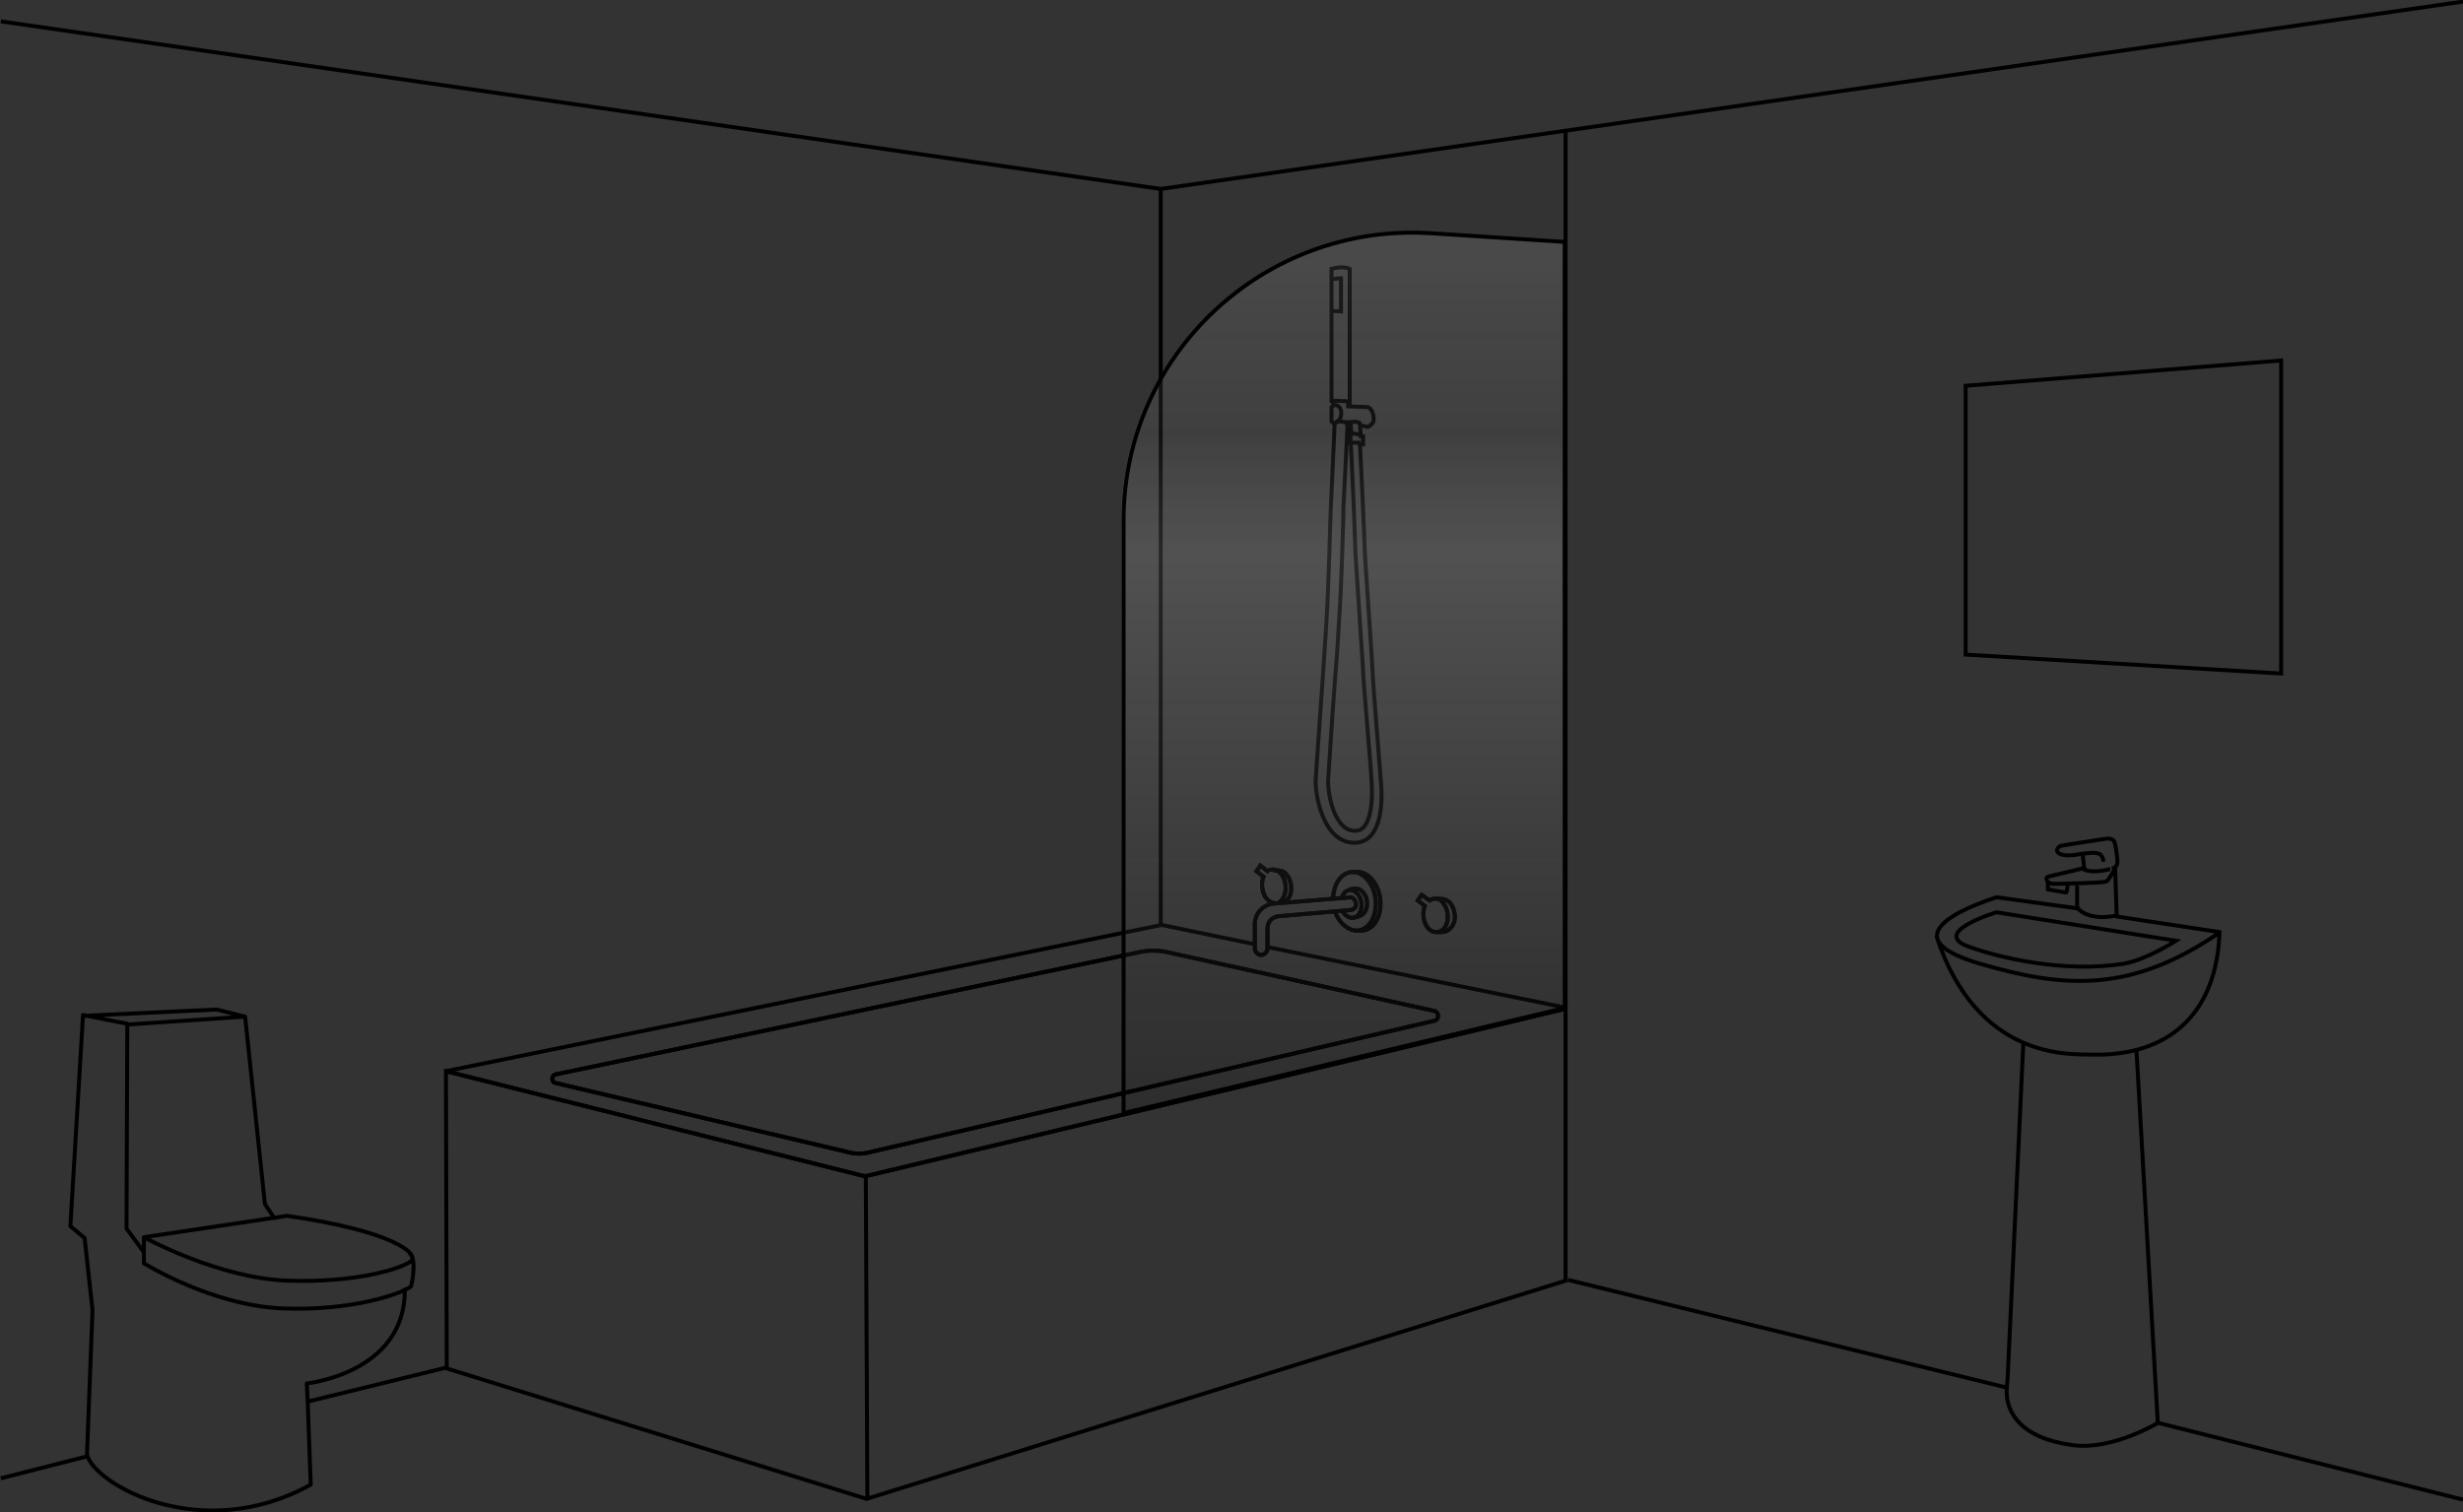 <?xml version="1.0" encoding="utf-8"?>
<!-- Generator: Adobe Illustrator 24.1.0, SVG Export Plug-In . SVG Version: 6.00 Build 0)  -->
<svg version="1.1" id="Layer_1" xmlns="http://www.w3.org/2000/svg" xmlns:xlink="http://www.w3.org/1999/xlink" x="0px" y="0px"
	 viewBox="0 0 311.5 191.3" style="enable-background:new 0 0 311.5 191.3;" xml:space="preserve">
<rect x="0" y="0" width="311.5" height="191.3" fill="#333333" stroke="none"/>
<style type="text/css">
	.st0{fill:none;stroke:#000000;stroke-width:0.5;stroke-miterlimit:10;}
	.st1{fill:none;stroke:#000000;stroke-width:0.5;stroke-linecap:round;stroke-linejoin:round;stroke-miterlimit:10;}
	.st2{opacity:0.23;}
	.st3{fill:url(#SVGID_1_);}
</style>
<g>
	<line class="st0" x1="311.5" y1="0.2" x2="146.8" y2="23.9"/>
</g>
<path class="st0" d="M194.6,156"/>
<path class="st0" d="M147.3,117.1"/>
<path class="st0" d="M194.2,107.8"/>
<line class="st0" x1="253.7" y1="175.5" x2="198.3" y2="161.9"/>
<path class="st0" d="M253.7,175.5"/>
<line class="st0" x1="311.5" y1="189.7" x2="272.6" y2="179.9"/>
<path class="st0" d="M149.1,170.8"/>
<polygon class="st0" points="248.6,82.8 248.6,48.8 288.5,45.6 288.5,85.2 "/>
<path class="st0" d="M248.6,80.7"/>
<path class="st1" d="M34.7,154.1l-1.2-1.8L31,128.6l-14.9,1 M31,128.6l-3.6-0.9l-16.9,0.8 M18.2,159.8v-3.3c0,0,9.4,5.2,18.2,5.5
	s14.6-1.6,15.6-2.5s-2.3-3.8-15.7-5.7l-18.1,2.7 M18.2,159.8c0,0,8.5,5.3,17.4,5.7c8.8,0.4,15.4-1.9,16.4-2.8c0,0,0.8-3.3-0.2-4.2
	 M18.2,158.4l-2.2-3l0.1-25.9l-5.6-1.1l-1.6,26.7l1.8,1.5l1,9.1L11,184c0.9,3.7,14.4,11.5,28.3,3.8l-0.4-10.9l-0.1-1.9
	c0,0,12.5-1.3,12.4-11.9"/>
<g>
	<polyline class="st0" points="0.1,2.7 146.8,23.9 146.8,117 	"/>
</g>
<line class="st0" x1="38.9" y1="177.3" x2="56.4" y2="173"/>
<line class="st0" x1="0.1" y1="187" x2="11.1" y2="184.2"/>
<g>
	<polyline class="st0" points="158.6,119.4 158,119.3 146.9,117 	"/>
	<line class="st0" x1="198.2" y1="127.5" x2="160.3" y2="119.8"/>
	<polyline class="st0" points="198,127.6 109.4,148.8 56.4,135.5 	"/>
	<line class="st0" x1="109.7" y1="189.6" x2="109.5" y2="148.5"/>
	<line class="st0" x1="56.4" y1="135.5" x2="146.9" y2="117"/>
	<path class="st0" d="M181.5,127.9l-34.1-7.5c-1-0.2-2.1-0.2-3.1,0l-74,15.5c-0.6,0.1-0.6,1,0,1.1l36.8,8.7c1,0.3,2.1,0.3,3.1,0
		l71.3-16.6C182,128.9,182,128.1,181.5,127.9z"/>
	<g>
		<path class="st0" d="M171.9,117.7c1.5,0.2,2.7-1.3,2.7-3.4c0-2-1.2-3.8-2.7-4c-0.3,0-0.7,0-0.9,0"/>
		<path class="st0" d="M168.8,115.2c0.4,1.3,1.4,2.3,2.5,2.5c1.5,0.2,2.7-1.3,2.7-3.4c0-2-1.2-3.8-2.7-4c-1.5-0.1-2.6,1.3-2.7,3.3"
			/>
		<path class="st0" d="M171.5,115.9C171.5,115.9,171.6,115.9,171.5,115.9c0.8,0.1,1.4-0.6,1.4-1.6s-0.6-1.8-1.3-1.9
			c-0.2,0-0.4,0-0.6,0.2"/>
		<path class="st0" d="M169.8,115.2c0.2,0.5,0.6,0.8,1.1,0.9c0.7,0.1,1.3-0.6,1.3-1.6s-0.6-1.8-1.3-1.9c-0.6-0.1-1.1,0.4-1.2,1.1"/>
		<path class="st0" d="M170.8,115.1C170.8,115.1,170.9,115.1,170.8,115.1c0.4,0,0.7-0.3,0.7-0.7s-0.3-0.8-0.6-0.9
			c-0.1,0-0.1,0-0.2,0"/>
		<path class="st0" d="M170.9,113.5l-9.8,0.8c-1.3,0.1-2.4,1.2-2.4,2.6v3.1c0,0.4,0.4,0.8,0.8,0.8l0,0c0.4,0,0.8-0.4,0.8-0.8v-2.6
			c0-0.8,0.6-1.4,1.4-1.5l9.3-0.8"/>
		<line class="st0" x1="170.6" y1="112.5" x2="171.5" y2="112.4"/>
		<line class="st0" x1="171.1" y1="116.1" x2="171.9" y2="115.9"/>
	</g>
	<g>
		<g>
			<path class="st0" d="M180.8,113.9c0.2-0.1,0.3-0.2,0.5-0.2c0.5-0.1,0.9,0.1,1.2,0.5c0.4,0.5,0.6,1.1,0.6,1.8c0,1.2-0.7,2-1.6,1.9
				c-0.6-0.1-1-0.5-1.2-1c-0.3-0.6-0.4-1.5-0.1-2.3l-0.9-0.7l0.5-0.7L180.8,113.9z"/>
		</g>
		<g>
			<path class="st0" d="M181.9,117.9h0.5c0.8,0,1.6-0.8,1.6-1.9c0-0.6-0.2-1.3-0.6-1.8c-0.3-0.3-0.7-0.5-1.2-0.5h-0.5"/>
		</g>
	</g>
	<g>
		<path class="st0" d="M161.6,114.2c0.6-0.2,1-1,1-1.9c0-0.6-0.2-1.3-0.6-1.8c-0.3-0.3-0.8-0.6-1.2-0.5c-0.2,0-0.4,0.1-0.5,0.2
			l-0.9-0.7l-0.5,0.7l0.9,0.7c-0.3,0.7-0.2,1.7,0.1,2.3c0.2,0.5,0.6,0.8,1,1h0.3"/>
	</g>
	<g>
		<path class="st0" d="M161,110.1h0.5c0.5,0,0.9,0.1,1.2,0.5c0.4,0.5,0.6,1.1,0.6,1.8c0,0.8-0.3,1.3-0.7,1.6l-0.3,0.2"/>
	</g>
	<polygon class="st0" points="56.4,135.5 109.4,148.8 198,127.6 198,162 109.6,189.6 56.5,173.1 	"/>
	<path class="st0" d="M181.5,127.9l-34.1-7.5c-1-0.2-2.1-0.2-3.1,0l-74,15.5c-0.6,0.1-0.6,1,0,1.1l36.8,8.7c1,0.3,2.1,0.3,3.1,0
		l71.3-16.6C182,128.9,182,128.1,181.5,127.9z"/>
	<g>
		<path class="st0" d="M171.9,117.7c1.5,0.2,2.7-1.3,2.7-3.4c0-2-1.2-3.8-2.7-4c-0.3,0-0.7,0-0.9,0"/>
		<path class="st0" d="M168.8,115.2c0.4,1.3,1.4,2.3,2.5,2.5c1.5,0.2,2.7-1.3,2.7-3.4c0-2-1.2-3.8-2.7-4c-1.5-0.1-2.6,1.3-2.7,3.3"
			/>
		<path class="st0" d="M171.5,115.9C171.5,115.9,171.6,115.9,171.5,115.9c0.8,0.1,1.4-0.6,1.4-1.6s-0.6-1.8-1.3-1.9
			c-0.2,0-0.4,0-0.6,0.2"/>
		<path class="st0" d="M169.8,115.2c0.2,0.5,0.6,0.8,1.1,0.9c0.7,0.1,1.3-0.6,1.3-1.6s-0.6-1.8-1.3-1.9c-0.6-0.1-1.1,0.4-1.2,1.1"/>
		<path class="st0" d="M170.8,115.1C170.8,115.1,170.9,115.1,170.8,115.1c0.4,0,0.7-0.3,0.7-0.7s-0.3-0.8-0.6-0.9
			c-0.1,0-0.1,0-0.2,0"/>
		<path class="st0" d="M170.9,113.5l-9.8,0.8c-1.3,0.1-2.4,1.2-2.4,2.6v3.1c0,0.4,0.4,0.8,0.8,0.8l0,0c0.4,0,0.8-0.4,0.8-0.8v-2.6
			c0-0.8,0.6-1.4,1.4-1.5l9.3-0.8"/>
		<line class="st0" x1="170.6" y1="112.5" x2="171.5" y2="112.4"/>
		<line class="st0" x1="171.1" y1="116.1" x2="171.9" y2="115.9"/>
	</g>
	<g>
		<g>
			<path class="st0" d="M180.8,113.9c0.2-0.1,0.3-0.2,0.5-0.2c0.5-0.1,0.9,0.1,1.2,0.5c0.4,0.5,0.6,1.1,0.6,1.8c0,1.2-0.7,2-1.6,1.9
				c-0.6-0.1-1-0.5-1.2-1c-0.3-0.6-0.4-1.5-0.1-2.3l-0.9-0.7l0.5-0.7L180.8,113.9z"/>
		</g>
		<g>
			<path class="st0" d="M181.9,117.9h0.5c0.8,0,1.6-0.8,1.6-1.9c0-0.6-0.2-1.3-0.6-1.8c-0.3-0.3-0.7-0.5-1.2-0.5h-0.5"/>
		</g>
	</g>
	<g>
		<path class="st0" d="M161.6,114.2c0.6-0.2,1-1,1-1.9c0-0.6-0.2-1.3-0.6-1.8c-0.3-0.3-0.8-0.6-1.2-0.5c-0.2,0-0.4,0.1-0.5,0.2
			l-0.9-0.7l-0.5,0.7l0.9,0.7c-0.3,0.7-0.2,1.7,0.1,2.3c0.2,0.5,0.6,0.8,1,1h0.3"/>
	</g>
	<g>
		<path class="st0" d="M161,110.1h0.5c0.5,0,0.9,0.1,1.2,0.5c0.4,0.5,0.6,1.1,0.6,1.8c0,0.8-0.3,1.3-0.7,1.6l-0.3,0.2"/>
	</g>
</g>
<line class="st0" x1="198" y1="16.5" x2="198" y2="127.6"/>
<g>
	<path class="st0" d="M170.7,34v17l-0.2,0.1v0.3l2.5,0.1c0.7,0.3,0.8,1.4,0.7,1.8c-0.1,0.4-0.7,0.7-0.7,0.7l-1-0.2l0.1,1.4h0.3v1
		H172c0,0,0.6,12.3,0.6,13.3c0,0.9,1,14.7,1,15.6s1,13,1.1,14.5s0.2,7.2-3.6,7s-4.8-6.1-4.7-8s0.9-12.5,1.3-19
		c0.4-6.4,0.5-13.1,0.6-15.1s0.5-11,0.5-11h-0.2l-0.2-0.2v-1.8l0.2-0.2v-0.6h-0.2V34C169.9,33.6,170.7,34,170.7,34L170.7,34z"/>
	<path class="st0" d="M171.3,105.1c-2.7-0.1-3.5-5.2-3.3-6.8c0.1-1.2,0.4-6.6,0.8-11.8c0.2-2.5,0.4-5,0.5-7.1
		c0.4-5.7,0.5-11.4,0.6-14.2c0-0.3,0-0.7,0-0.9c0.1-2,0.5-9.9,0.5-10v-0.9h0.4l0.1,1.4h-0.1v0.9v0.1v0.1V56
		c0.1,0.1,0.6,12.4,0.6,13.3c0,0.5,0.2,3.5,0.5,7.9c0.2,3.5,0.5,7.3,0.5,7.8s0.2,2.8,0.5,6.6c0.3,3.4,0.6,7.2,0.6,8
		c0.1,2.4-0.3,4.3-1.1,5.1C172.1,105,171.8,105.1,171.3,105.1L171.3,105.1z"/>
	<path class="st0" d="M168.4,39.4c0.3-0.1,1.2,0,1.2,0v-4.2c0,0-0.8,0-1.2,0.2"/>
	<path class="st0" d="M170.8,50.8c-0.9-0.1-2.2-0.1-2.2-0.1"/>
	<path class="st0" d="M168.6,51.3c0.5-0.2,0.9,0.2,1,0.6c0.1,0.6,0,1.3-0.7,1.5"/>
	<path class="st0" d="M172.1,53.6c-0.6-0.5-1.4-0.1-1.4-0.1"/>
	<path class="st0" d="M168.9,53.5c0.7-0.4,1.4,0,1.4,0"/>
	<line class="st0" x1="170.8" y1="54.8" x2="172.2" y2="55"/>
	<line class="st0" x1="170.7" y1="56" x2="172.1" y2="56"/>
</g>
<path class="st0" d="M253.9,174.5l-0.1,1.1c-0.2,3,1.7,6.3,8.3,7.2c5,0.7,10.8-2.8,10.8-2.8l-2.7-47.2 M244.9,118.4
	c5.2,15.9,17.2,14.9,19.5,15c10.1,0.3,16-5.4,16.3-15.5l0,0l-13.2-2 M262.7,114.9l-10.2-1.4c-7,2.3-11.7,5.6-2.1,8.4
	c10.6,3.1,19.1,3.8,30.4-4 M255.9,131.8l-2,42.7 M268.6,121.9c2.9-0.5,6.6-2.9,6.6-2.9l-22.7-3.6c0,0-8,2.4-3.9,4.2
	C252.8,121.2,261.2,123.1,268.6,121.9z"/>
<path class="st1" d="M262.8,113"/>
<path class="st1" d="M260.3,112.8"/>
<path class="st1" d="M263.6,110l-0.2-2c0,0-0.3,0-0.7,0.1c-0.4,0.1-1.6,0.2-2.2-0.1c-0.6-0.3-0.3-0.8,0.1-1c0.4-0.1,4.5-0.7,5.7-0.9
	c0.7-0.1,1.1,0.1,1.2,0.7c0.1,0.4,0.3,1.8,0.3,2.2c0,0.7-0.5,0.8-0.5,0.8S265,110.6,263.6,110"/>
<path class="st1" d="M263.4,108c1.5-0.2,2.4-0.3,2.6,0.8"/>
<path class="st1" d="M267.5,109.9c0,0-0.8,1.4-1.1,1.6c-0.3,0.2-6.2,0.3-6.6,0.3c0,0-0.8,0-0.9-0.4c-0.2-0.4,0.1-0.5,0.1-0.5
	l4.6-1.1"/>
<path class="st1" d="M262.7,114.8c0,0,1.2,1.8,5,1"/>
<path class="st1" d="M260.4,112.8"/>
<line class="st1" x1="267.5" y1="109.7" x2="267.7" y2="115.8"/>
<line class="st1" x1="262.7" y1="114.9" x2="262.7" y2="112.2"/>
<g>
	<path class="st0" d="M261.5,112c0,0-0.1,0.9-0.2,0.9s-2.3-0.4-2.3-0.4v-0.8"/>
</g>
<g class="st2">
	
		<linearGradient id="SVGID_1_" gradientUnits="userSpaceOnUse" x1="169.7" y1="164.571" x2="169.7" y2="53.2" gradientTransform="matrix(1 0 0 -1 0 194)">
		<stop  offset="0" style="stop-color:#FFFFFF;stop-opacity:0.5"/>
		<stop  offset="0.106" style="stop-color:#FAFAFA;stop-opacity:0.4"/>
		<stop  offset="0.23" style="stop-color:#ECECEC;stop-opacity:0.3"/>
		<stop  offset="0.362" style="stop-color:#D4D4D4;stop-opacity:0.819"/>
		<stop  offset="0.501" style="stop-color:#B4B4B4;stop-opacity:0.75"/>
		<stop  offset="0.645" style="stop-color:#898989;stop-opacity:0.677"/>
		<stop  offset="0.793" style="stop-color:#565656;stop-opacity:0.604"/>
		<stop  offset="0.942" style="stop-color:#1A1A1A;stop-opacity:0.529"/>
		<stop  offset="1" style="stop-color:#000000;stop-opacity:0.5"/>
	</linearGradient>
	<path class="st3" d="M180.6,29.5l17,1.1v96.9l-55.8,13.3v-75C141.8,44.8,159.6,28.2,180.6,29.5z"/>
</g>
<path class="st0" d="M180.9,29.5l17,1.1v96.9l-55.8,13.3v-75C142.1,44.8,159.9,28.2,180.9,29.5z"/>
</svg>
